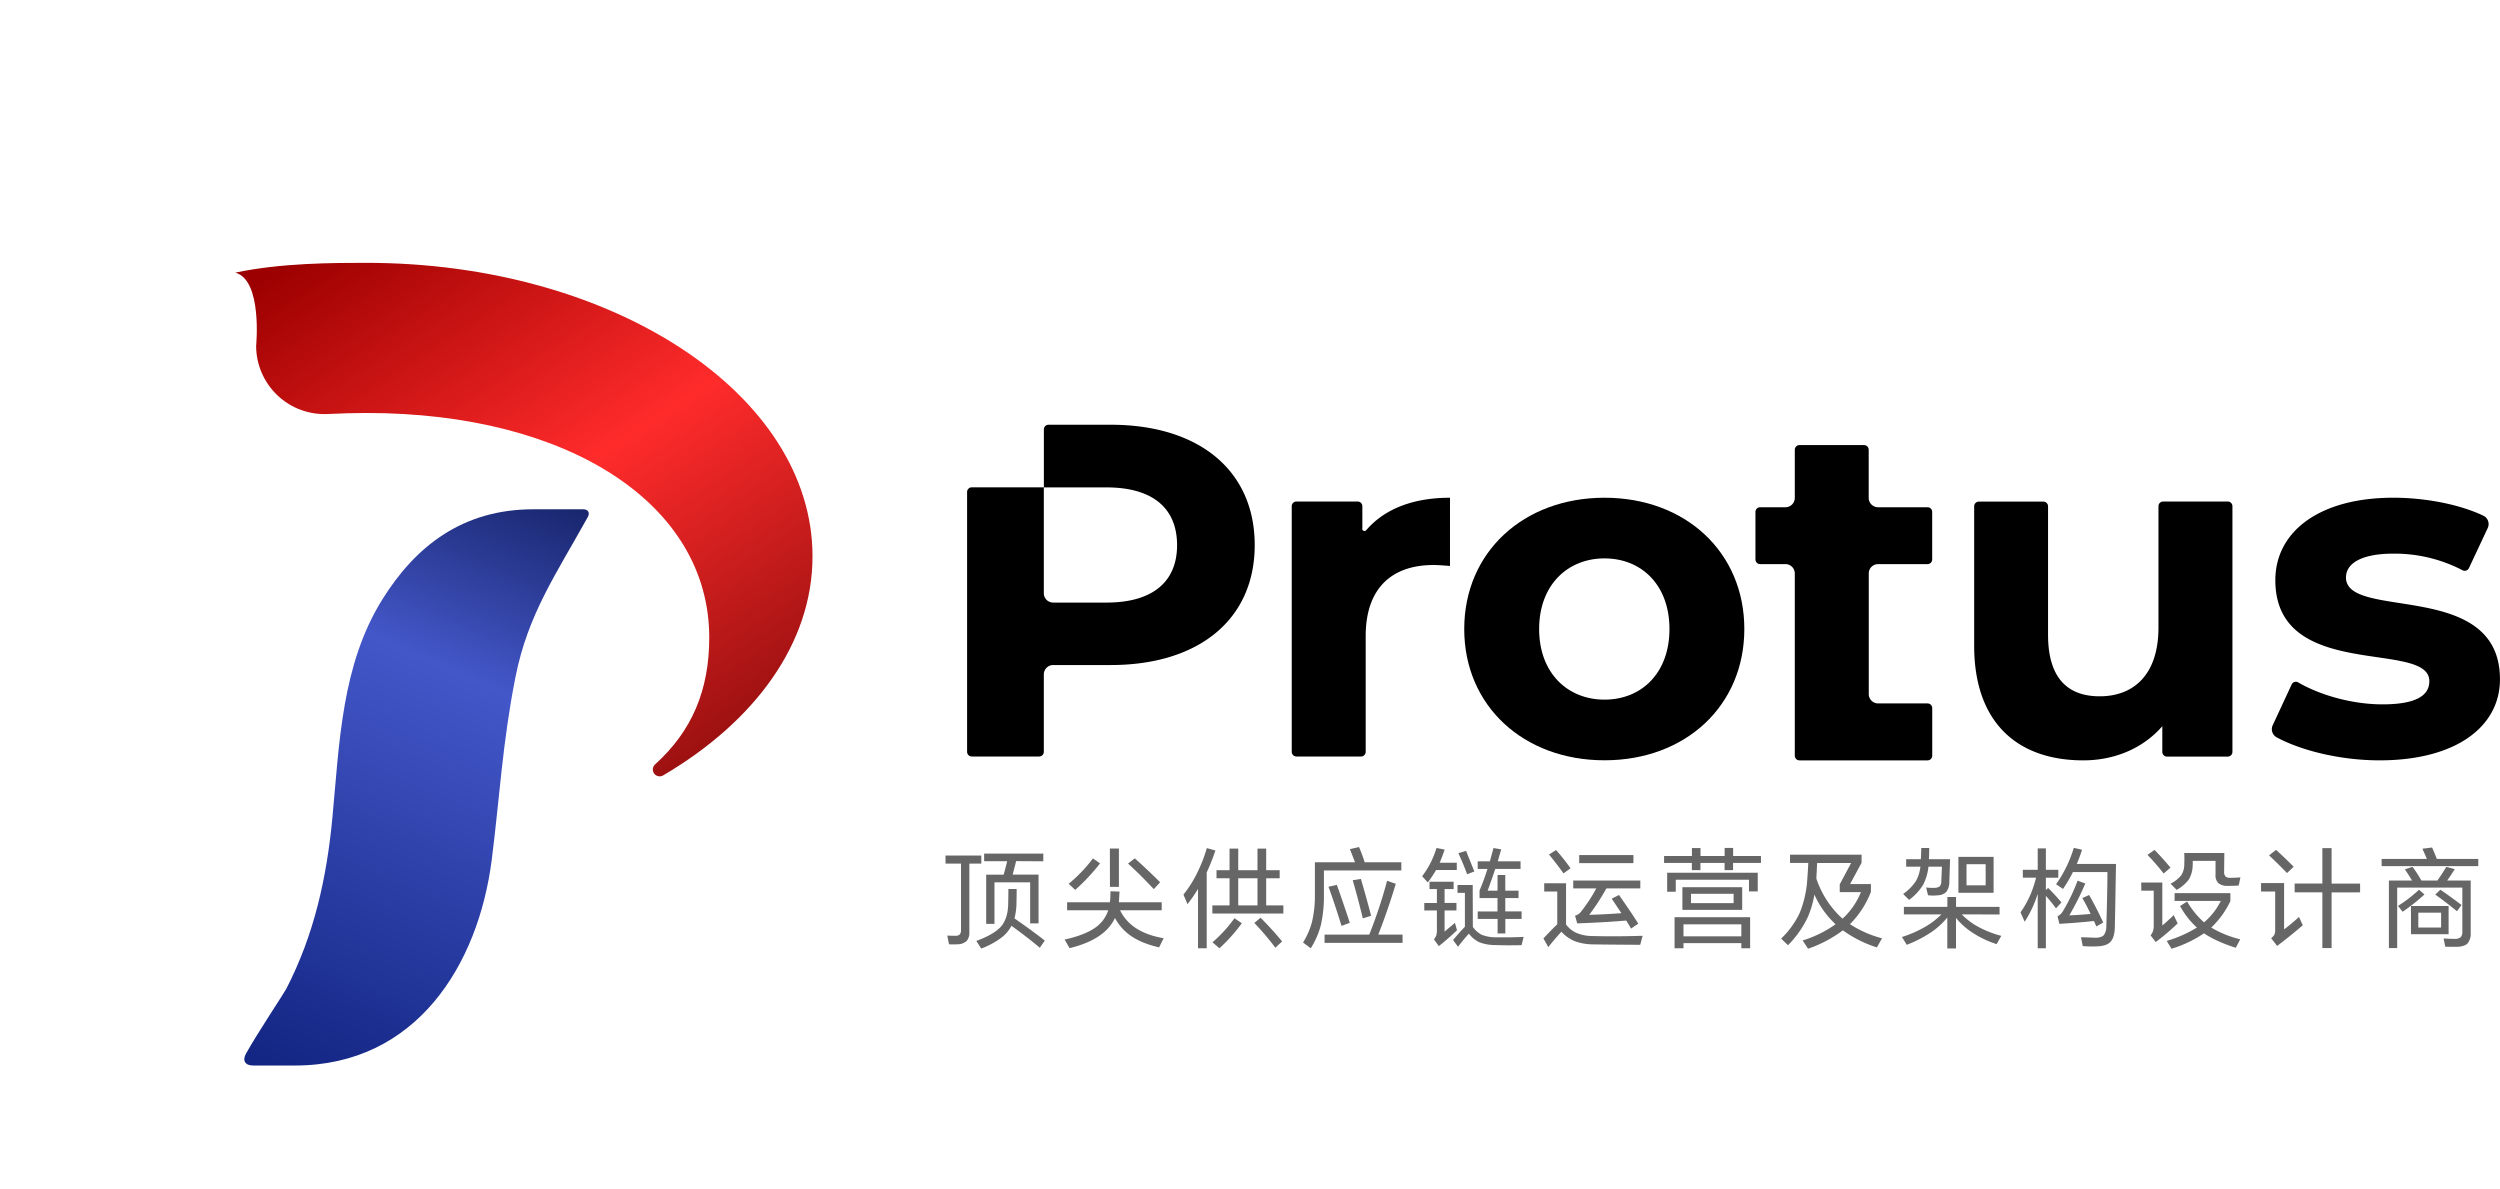 <svg xmlns="http://www.w3.org/2000/svg" xmlns:xlink="http://www.w3.org/1999/xlink" viewBox="0 0 1207.27 574.2"><defs><style>.cls-1{fill:none;}.cls-2{opacity:0.6;}.cls-3{clip-path:url(#clip-path);}.cls-4{clip-path:url(#clip-path-2);}.cls-5{fill:url(#未命名的渐变);}.cls-6{clip-path:url(#clip-path-3);}.cls-7{fill:url(#未命名的渐变_2);}</style><clipPath id="clip-path" transform="translate(113.6 126.93)"><rect class="cls-1" x="342.96" y="282.13" width="740.28" height="49.09"/></clipPath><clipPath id="clip-path-2" transform="translate(113.6 126.93)"><path class="cls-1" d="M0,4.74C13.23,8.16,10.09,40.08,10.09,40.08A33,33,0,0,0,44.78,73c6.62-.33,13-.5,18.6-.5,97.77,0,165.52,44.12,165.52,108.44,0,25.46-8.37,45.2-26.15,61.26a3.31,3.31,0,0,0,3.9,5.31c44.25-26,72.12-63.74,72.12-105.8C278.77,63.44,182.33,0,63.38,0,47.65,0,22.12,0,0,4.74"/></clipPath><linearGradient id="未命名的渐变" x1="-514.59" y1="1967.46" x2="-514.03" y2="1967.46" gradientTransform="matrix(0, 724.63, 724.63, 0, -1425549.65, 372838.32)" gradientUnits="userSpaceOnUse"><stop offset="0" stop-color="#9c0000"/><stop offset="0.4" stop-color="#ff2b2b"/><stop offset="1" stop-color="#5e0000"/></linearGradient><clipPath id="clip-path-3" transform="translate(113.6 126.93)"><path class="cls-1" d="M144,119c-34.28,0-57,17.88-73,43.6-19.64,31.54-20.67,69.11-24.05,105-2.75,29.28-8.79,56.82-22.34,83.05C23.29,353.1,10.69,372,5.21,381.84c-1.89,3.4-.47,5.78,3.47,5.78H28.74c58.82,0,88.64-48.72,95.11-99.25,3.8-29.7,5.14-56.4,11.49-88.42,6-30.27,19.61-49.61,34.91-77.21,1.16-2.09.16-3.75-2.32-3.75Z"/></clipPath><linearGradient id="未命名的渐变_2" x1="-514.57" y1="1967.4" x2="-514.01" y2="1967.4" gradientTransform="matrix(-781.59, 0, 0, 781.59, -401876.62, -1537451.53)" gradientUnits="userSpaceOnUse"><stop offset="0" stop-color="#000b3b"/><stop offset="0.34" stop-color="#4457c9"/><stop offset="1" stop-color="#001369"/></linearGradient></defs><title>资源 10</title><g id="图层_2" data-name="图层 2"><g id="图层_1-2" data-name="图层 1"><path d="M422.75,78.18h-30a2.26,2.26,0,0,0-2.26,2.26v28h30.22c22.67,0,34.11,10.3,34.11,27.91,0,17.39-11.44,27.71-34.11,27.71H395a4.53,4.53,0,0,1-4.53-4.52V108.4H355.68a2.26,2.26,0,0,0-2.26,2.26V236.13a2.26,2.26,0,0,0,2.26,2.26h32.53a2.26,2.26,0,0,0,2.26-2.26V198.74a4.52,4.52,0,0,1,4.53-4.52h27.75c42.8,0,69.56-22.2,69.56-57.91,0-35.93-26.76-58.13-69.56-58.13" transform="translate(113.6 126.93)"/><path d="M544.29,128.31V117.52a2.26,2.26,0,0,0-2.26-2.26H512.45a2.26,2.26,0,0,0-2.26,2.26V236.13a2.26,2.26,0,0,0,2.26,2.26h31.19a2.26,2.26,0,0,0,2.26-2.26V180.26c0-23.58,13.05-34.34,32.71-34.34,2.76,0,5,.24,8,.46V113.43c-17.65,0-31.53,5.32-40.39,15.61a1.11,1.11,0,0,1-2-.73" transform="translate(113.6 126.93)"/><path d="M661.23,113.43c-39.13,0-67.74,26.32-67.74,63.4s28.61,63.39,67.74,63.39,67.52-26.32,67.52-63.39-28.37-63.4-67.52-63.4m0,97.5c-17.83,0-31.57-12.83-31.57-34.1s13.74-34.11,31.57-34.11,31.37,12.81,31.37,34.11-13.51,34.1-31.37,34.1" transform="translate(113.6 126.93)"/><path d="M931,115.26a2.26,2.26,0,0,0-2.26,2.26v58.62c0,22.66-11.9,33.18-28.39,33.18-15.79,0-24.93-9.15-24.93-29.76v-62a2.27,2.27,0,0,0-2.27-2.26H842a2.26,2.26,0,0,0-2.26,2.26v67.31c0,38,21.73,55.39,52.64,55.39,15.1,0,28.83-5.73,38.22-16.49v12.4a2.26,2.26,0,0,0,2.26,2.26H962.2a2.26,2.26,0,0,0,2.26-2.26V117.52a2.26,2.26,0,0,0-2.26-2.26Z" transform="translate(113.6 126.93)"/><path d="M1019.3,151.87c0-6.39,6.86-11.44,22.88-11.44a71,71,0,0,1,33.36,8,2.26,2.26,0,0,0,3.12-1l9.06-19.32a4.5,4.5,0,0,0-2.07-6c-11.69-5.57-28.32-8.69-43.47-8.69-35.93,0-57,16.49-57,39.83,0,49.2,74.37,28.59,74.37,48.74,0,6.85-6.17,11.22-22.66,11.22-14.15,0-29.72-4.23-40.66-10.6a2.23,2.23,0,0,0-3.17,1l-9.14,19.67a4.49,4.49,0,0,0,1.88,5.84c11.93,6.46,30.92,11.13,49.73,11.13,36.85,0,58.12-16.24,58.12-39.15,0-48.51-74.37-28.15-74.37-49.2" transform="translate(113.6 126.93)"/><path d="M819.49,215V238a2.26,2.26,0,0,1-2.26,2.26H755.38a2.26,2.26,0,0,1-2.26-2.26V150a4.52,4.52,0,0,0-4.52-4.52H736.38a2.26,2.26,0,0,1-2.26-2.26V120.28a2.26,2.26,0,0,1,2.26-2.26H748.6a4.52,4.52,0,0,0,4.52-4.52V90.31A2.27,2.27,0,0,1,755.38,88h31.17a2.27,2.27,0,0,1,2.26,2.27V113.5a4.52,4.52,0,0,0,4.52,4.52h23.88a2.26,2.26,0,0,1,2.26,2.26v22.95a2.26,2.26,0,0,1-2.26,2.26H793.33a4.49,4.49,0,0,0-4.49,4.49v45.61c0,.66,0,1.3,0,1.92v10.73a4.52,4.52,0,0,0,4.52,4.52h23.87a2.27,2.27,0,0,1,2.26,2.27" transform="translate(113.6 126.93)"/><g class="cls-2"><g class="cls-3"><path d="M354.51,290.11v33.13a6.19,6.19,0,0,1-1.31,4.25,6.6,6.6,0,0,1-4.31,1.58,29.43,29.43,0,0,1-4.2,0l-.84-4.2c1.4.07,2.7.1,3.89.1a2.9,2.9,0,0,0,2.1-.63,3,3,0,0,0,.63-2.15V290.11H343v-3.89h17.28v3.89Zm21.79,26.46q9,6.26,14.65,10.71l-2.41,3.47q-5.62-4.78-13.71-10.61a16.77,16.77,0,0,1-5.2,6,39.5,39.5,0,0,1-9.39,5l-2.37-3.68q8.88-3.3,12.13-7.19c2.07-2.55,3.15-6.06,3.26-10.5q.11-4.83.1-7.4h4q0,2.84-.1,7.35a32,32,0,0,1-.95,6.82m.79-27.62c-.28,1.12-.84,3.3-1.68,6.51h12.5V319h-4.05V299.14H366.64V319.2h-4V295.46h8.45c.77-2.86,1.33-5,1.68-6.51H361.65v-3.67h28.57V289Z" transform="translate(113.6 126.93)"/><path d="M427.28,312.63a21.47,21.47,0,0,0,6.73,8q5.5,4,14.33,5.52l-2.21,4.41q-9.66-2.21-15.17-6.72a24.79,24.79,0,0,1-6.14-7.46,20.79,20.79,0,0,1-6,7.46q-5.82,4.67-15.91,7.09l-2.41-4.15q9.18-2,14.33-5.41a16.47,16.47,0,0,0,6.62-8.35,1.85,1.85,0,0,0,.1-.37H401.72v-3.88h20.63c.14-1,.21-1.52.21-1.63.07-1.4.1-2.62.1-3.67l4.36.15-.21,3.89a10.87,10.87,0,0,0-.1,1.26H447.4v3.88Zm-13.07-25,3.41,2.36a92.29,92.29,0,0,1-12,12.81l-3.15-2.94a71.41,71.41,0,0,0,11.71-12.23m8.19-4.78h4.36v18.48H422.4Zm8.77,7.25,3.26-2.52q5.82,5.15,12.23,11.55l-3.05,3.31q-6.87-7.31-12.44-12.34" transform="translate(113.6 126.93)"/><path d="M469.13,294.41V331h-4.2V302.34a70.17,70.17,0,0,1-5.09,7.35l-1.94-4.62a55.39,55.39,0,0,0,6.61-10.45,70.88,70.88,0,0,0,4.67-12l4.15,1.16a105.24,105.24,0,0,1-4.2,10.6m28.72,15.91h8.3v3.94H471.86v-3.94h8.3V297.2h-6.3v-3.89h6.3V282.86h4.2v10.45h9.29V282.86h4.2v10.45h6.51v3.89h-6.51Zm-15.33,6.2,3.57,2.41A78.76,78.76,0,0,1,475.27,331l-3.36-2.89a66.11,66.11,0,0,0,10.61-11.6m11.13-19.32h-9.29v13.12h9.29Zm-1.52,21.58,3-2.52a149.24,149.24,0,0,1,10.4,11.44l-3.25,3.05a129.57,129.57,0,0,0-10.19-12" transform="translate(113.6 126.93)"/><path d="M545.42,289.48h17.7v3.94H525.73V305a63.48,63.48,0,0,1-1.41,14.54A39.57,39.57,0,0,1,519.38,331l-3.73-2.78a37.36,37.36,0,0,0,4.25-9.66,54.63,54.63,0,0,0,1.47-13.39v-15.7h19.38q-1.21-3.15-2.47-6.35l4.41-1a76.49,76.49,0,0,1,2.73,7.35M552,324.4h11.71v4H526.05v-4h21.58a231.15,231.15,0,0,0,8.61-26l4.2,1.47q-3.95,13.06-8.46,24.52m-24-23.11,4-.89q3.15,8.82,6.25,18.32l-4,1.47q-3.46-11.18-6.3-18.9m11.66-3.15,4-.63q3,10.29,4.93,17.8l-4,1.26q-2.26-9.35-4.88-18.43" transform="translate(113.6 126.93)"/><path d="M581.65,289.69h8.24v3.52h-10a55.47,55.47,0,0,1-4,6l-2.73-3a42.7,42.7,0,0,0,6.93-13.65l3.94.78c-.6,1.82-1.4,4-2.42,6.41M584,312.74v10.19c1.68-1.4,3.35-2.8,5-4.21l1,3.57q-4.72,4.47-8.77,7.67l-2.36-3.2a10.55,10.55,0,0,0,1.1-1.94,7.79,7.79,0,0,0,.32-2.42v-9.66h-6.09v-3.62h6.09V302.4h-3.57v-3.52h11.65v3.52H584v6.72h5.73v3.62Zm13.65,7.93a11.9,11.9,0,0,0,4.42,3.88,19.38,19.38,0,0,0,6.72,1.16q7.35.1,13.39-.21l-1,4q-7.2.16-12.65-.05a21.45,21.45,0,0,1-7.77-1.37,13.46,13.46,0,0,1-5-4.14,69.92,69.92,0,0,0-5.25,6.35l-2.42-3.26q3.52-4.2,5.72-6.4V304.23h-3.57v-3.78h7.35Zm-7-35.6,3.73-1.1q2,5,4,9.92l-3.47,1.36q-1.93-5.14-4.25-10.18m22.68,31.76v7h-3.73v-7H600v-3.62h9.55v-6.46h-8.66v-3.67q1.79-4.09,3.83-10.4H600V289h5.88c.77-2.8,1.34-4.94,1.73-6.41l3.73.63L609.69,289h11v3.67H608.48q-1.37,4.15-3.67,10.5h4.77v-7.56h3.73v7.56h6.41v3.57h-6.41v6.46h7.88v3.62Z" transform="translate(113.6 126.93)"/><path d="M642.66,319.51a12.82,12.82,0,0,0,4.73,3.94,19.62,19.62,0,0,0,7.72,1.63q11.28.32,24.52-.11l-1.16,4.36q-16-.1-22.73-.21a26.35,26.35,0,0,1-8.82-1.52A18.51,18.51,0,0,1,640.4,323q-4,4.45-6.3,7.45l-2.36-4.2q4-4.31,6.67-6.82V303.6h-6.3v-4h10.55Zm-8.19-33.81,3.36-2.15a102.21,102.21,0,0,1,7,8.82l-3.42,2.46q-3.3-4.66-7-9.13m37.23,31.92q-9.83.84-23.58,1.37L647,315.26a5.46,5.46,0,0,0,3.25-2.42,71.51,71.51,0,0,0,7-10.76H646.13V298.3h32.39v3.78H662.14a105.78,105.78,0,0,1-8.29,12.76q7-.16,15.54-.79-3.25-4.87-4.68-7l3.52-1.79q6.3,9,9.3,13.86l-3.47,2.37q-1-1.78-2.36-3.89M649,286h26.2v3.89H649Z" transform="translate(113.6 126.93)"/><path d="M723.31,289.79v3.47h-4.1v-3.47H707.56v3.47h-4.15v-3.47H690v-3.36h13.44V282.6h4.15v3.83h11.65v-3.88h4.1v3.88h13.44v3.36Zm-31.82,4.73h43.74v9H731v-5.62H695.64v5.78h-4.15Zm35.81,34H699.37V331h-4.31V316h36.49v15H727.3Zm.42-16.07H698.84V301.5h28.88Zm-.42,7H699.37v5.77H727.3Zm-3.73-14.76H703v4.52h20.58Z" transform="translate(113.6 126.93)"/><path d="M779.75,319.35a52.62,52.62,0,0,0,15.49,6.83l-2.47,4.41a58,58,0,0,1-16.43-8.24,62,62,0,0,1-16.8,8.87l-2.63-4a55.83,55.83,0,0,0,15.91-7.82c-.38-.35-.77-.72-1.15-1.11a44.19,44.19,0,0,1-9.09-13.23,46.65,46.65,0,0,1-3.15,10.82,48.68,48.68,0,0,1-9.6,13.65l-3.31-3.2a42,42,0,0,0,8.92-12.29,51.49,51.49,0,0,0,3.73-16.69c.18-2.21.33-4.73.47-7.57h-8.82v-4h34.55v3.94L779.81,300h10.08v3.73a45,45,0,0,1-10.14,15.64m-3.57-2.67a35.25,35.25,0,0,0,8.88-12.81H774.82v-3.78l5.51-10.3H763.9q-.06,1.43-.37,7.51a45.53,45.53,0,0,0,11.39,18.22l1.26,1.16" transform="translate(113.6 126.93)"/><path d="M833.73,314.63a34.57,34.57,0,0,0,6.56,5.2A48.69,48.69,0,0,0,852.84,325l-2.26,4a48,48,0,0,1-13-6.45,35,35,0,0,1-6.61-6.2v14.75h-4.2V316.15a37.64,37.64,0,0,1-6.78,6.41,59.13,59.13,0,0,1-12.81,6.77l-2.31-3.78A54.32,54.32,0,0,0,817.14,320a37.83,37.83,0,0,0,6.77-5.35H805.8V311h21v-4.77H831V311h21v3.68ZM817.92,288h10.19c-.24,7.35-.37,11.06-.37,11.13a7.76,7.76,0,0,1-1.52,4.73,6.36,6.36,0,0,1-4.3,1.57,17.2,17.2,0,0,1-4.47-.05l-.89-3.73a24.81,24.81,0,0,0,4.2.16,3.93,3.93,0,0,0,2.36-.74,3.49,3.49,0,0,0,.74-2.47c.1-2.31.21-4.63.31-7h-6.51a24.58,24.58,0,0,1-2.47,8.56,25.1,25.1,0,0,1-6.87,7.46l-2.89-2.84a23.24,23.24,0,0,0,6.25-6.35,18.92,18.92,0,0,0,2.1-6.83H806.9V288H814c.07-1.16.14-3,.21-5.41h3.83c0,1.79-.05,3.59-.16,5.41m31.25,16.22h-17V286.85h17Zm-3.84-13.81h-9.24v10.19h9.24Z" transform="translate(113.6 126.93)"/><path d="M870.43,304.71c-.25.77-.65,1.92-1.21,3.46a54,54,0,0,1-5.09,10l-2-4.52a49.65,49.65,0,0,0,4.73-8.4,57.58,57.58,0,0,0,2.78-8.35h-6.4V293.1h7.19V282.76h3.94V293.1h6v3.83h-6v5.94l1.1-1a92,92,0,0,1,6.41,7l-2.63,2.84a71.39,71.39,0,0,0-4.88-6V331h-3.94Zm18.9-14.44h18.9q-.42,24.68-.57,30.92-.17,4.62-2.1,6.72c-1.23,1.33-3.29,2-6.2,2.16s-5.2,0-7.19-.11l-.84-4.3c3.95.14,6.33.22,7.14.26,1.85-.07,3.15-.49,3.88-1.26a7.13,7.13,0,0,0,1.21-4.26q.53-17.16.53-26.2H887.44a70.14,70.14,0,0,1-4.78,8.14l-3.36-2.25a60.84,60.84,0,0,0,8.56-17.59l4,.94c-.91,2.7-1.76,5-2.57,6.83m8.35,27.56q-8.46.9-16.75,1.37l-.89-3.63a6.64,6.64,0,0,0,2.68-2.62,86.54,86.54,0,0,0,7-14.6l3.73,1.37a135,135,0,0,1-7.72,15.38q4.37-.15,10.29-.68-2.14-4.51-4-7.67l3.26-1.47q3.78,6.57,6.82,13.29l-3.3,1.89c-.39-.88-.78-1.75-1.16-2.63" transform="translate(113.6 126.93)"/><path d="M920.42,299.25H930.6V320c1.86-1.58,3.69-3.24,5.51-5L938,319a113.05,113.05,0,0,1-10.6,9l-2.47-3.26a6.33,6.33,0,0,0,1.15-2,8.54,8.54,0,0,0,.37-2.46V303.18h-6Zm3-13.34,3.41-2.42q3.78,3.84,7.72,8.56l-3.31,2.84a108.06,108.06,0,0,0-7.82-9M954.23,321a50.81,50.81,0,0,0,14,5.67l-2.16,4.1q-9.76-3.15-15.33-7a58,58,0,0,1-15.7,7.46l-2.31-3.78A60.92,60.92,0,0,0,947.3,321a40.38,40.38,0,0,1-8.14-10.39l3.41-2.21a39.94,39.94,0,0,0,8.19,10.08,32.89,32.89,0,0,0,8.09-10.34H936.53v-3.78h26.94v3.88A43.49,43.49,0,0,1,954.23,321m-13-36h19.32l-.1,8.88a3.38,3.38,0,0,0,.63,2.41,3.16,3.16,0,0,0,2.31.68c1.47,0,3.11-.06,4.93-.2l-.84,3.93c-1.47.11-3.22.16-5.25.16a6.76,6.76,0,0,1-4.57-1.31,5.36,5.36,0,0,1-1.36-4.15l0-6.62h-11c0,.95,0,1.89-.06,2.84a13.83,13.83,0,0,1-1.89,6.25,19.08,19.08,0,0,1-5.83,4.93l-2.94-3a15.29,15.29,0,0,0,5.15-4.05,9.68,9.68,0,0,0,1.47-5.25q.11-2.62,0-5.46" transform="translate(113.6 126.93)"/><path d="M978.28,299.51h11.13v22.36a87.5,87.5,0,0,0,7.19-6l1.84,4q-5.88,5.1-12.39,10l-2.89-3.73a7.41,7.41,0,0,0,1.52-1.63,5.09,5.09,0,0,0,.42-2.26V303.6h-6.82Zm3.88-13.39,3.36-2.63q4.68,4.2,8.51,8.14l-3.21,3.05q-3.3-3.46-8.66-8.56m30.19,17.9v26.89h-4.46V304H994.5v-4.25h13.39V282.65h4.46v17.12h13.76V304Z" transform="translate(113.6 126.93)"/><path d="M1063.18,287.85h20v3.47H1036.5v-3.47h21.85q-.69-1.68-2.16-4.93l4.68-.58q.84,1.83,2.31,5.51m5,10.45h11.34v25.31a7.36,7.36,0,0,1-1.47,5q-1.47,1.52-4.94,1.68c-2.8,0-4.76,0-5.88-.05l-.79-4q2.52.21,5.52.21a4.2,4.2,0,0,0,2.73-.79,3.84,3.84,0,0,0,.79-2.73V301.71h-31.46v29.2h-4V298.3h11.19q-2.1-3.46-3.47-5.41l3.68-1.21a57.88,57.88,0,0,1,4.3,6.62h7.72q2.41-3.46,4.31-6.62l4.09,1.11q-2.52,3.88-3.67,5.51m-13.6,4.41,2.62,2.31a94.65,94.65,0,0,1-10.55,8.35l-2.21-2.84a66.47,66.47,0,0,0,10.14-7.82m14.28,21.48h-18.17v-13.6h18.17Zm-3.62-10.4h-11V321h11Zm-2.79-8.72,2.42-2.36q4.88,3.32,10.24,7.4l-2.21,3q-6-4.89-10.45-8" transform="translate(113.6 126.93)"/></g></g><g class="cls-4"><rect class="cls-5" x="-45.35" y="-55.61" width="369.47" height="360.72" transform="translate(68.25 222.31) rotate(-32.8)"/></g><g class="cls-6"><rect class="cls-7" x="-68.94" y="124.08" width="312.61" height="258.45" transform="translate(-66.46 363.5) rotate(-67.39)"/></g></g></g></svg>